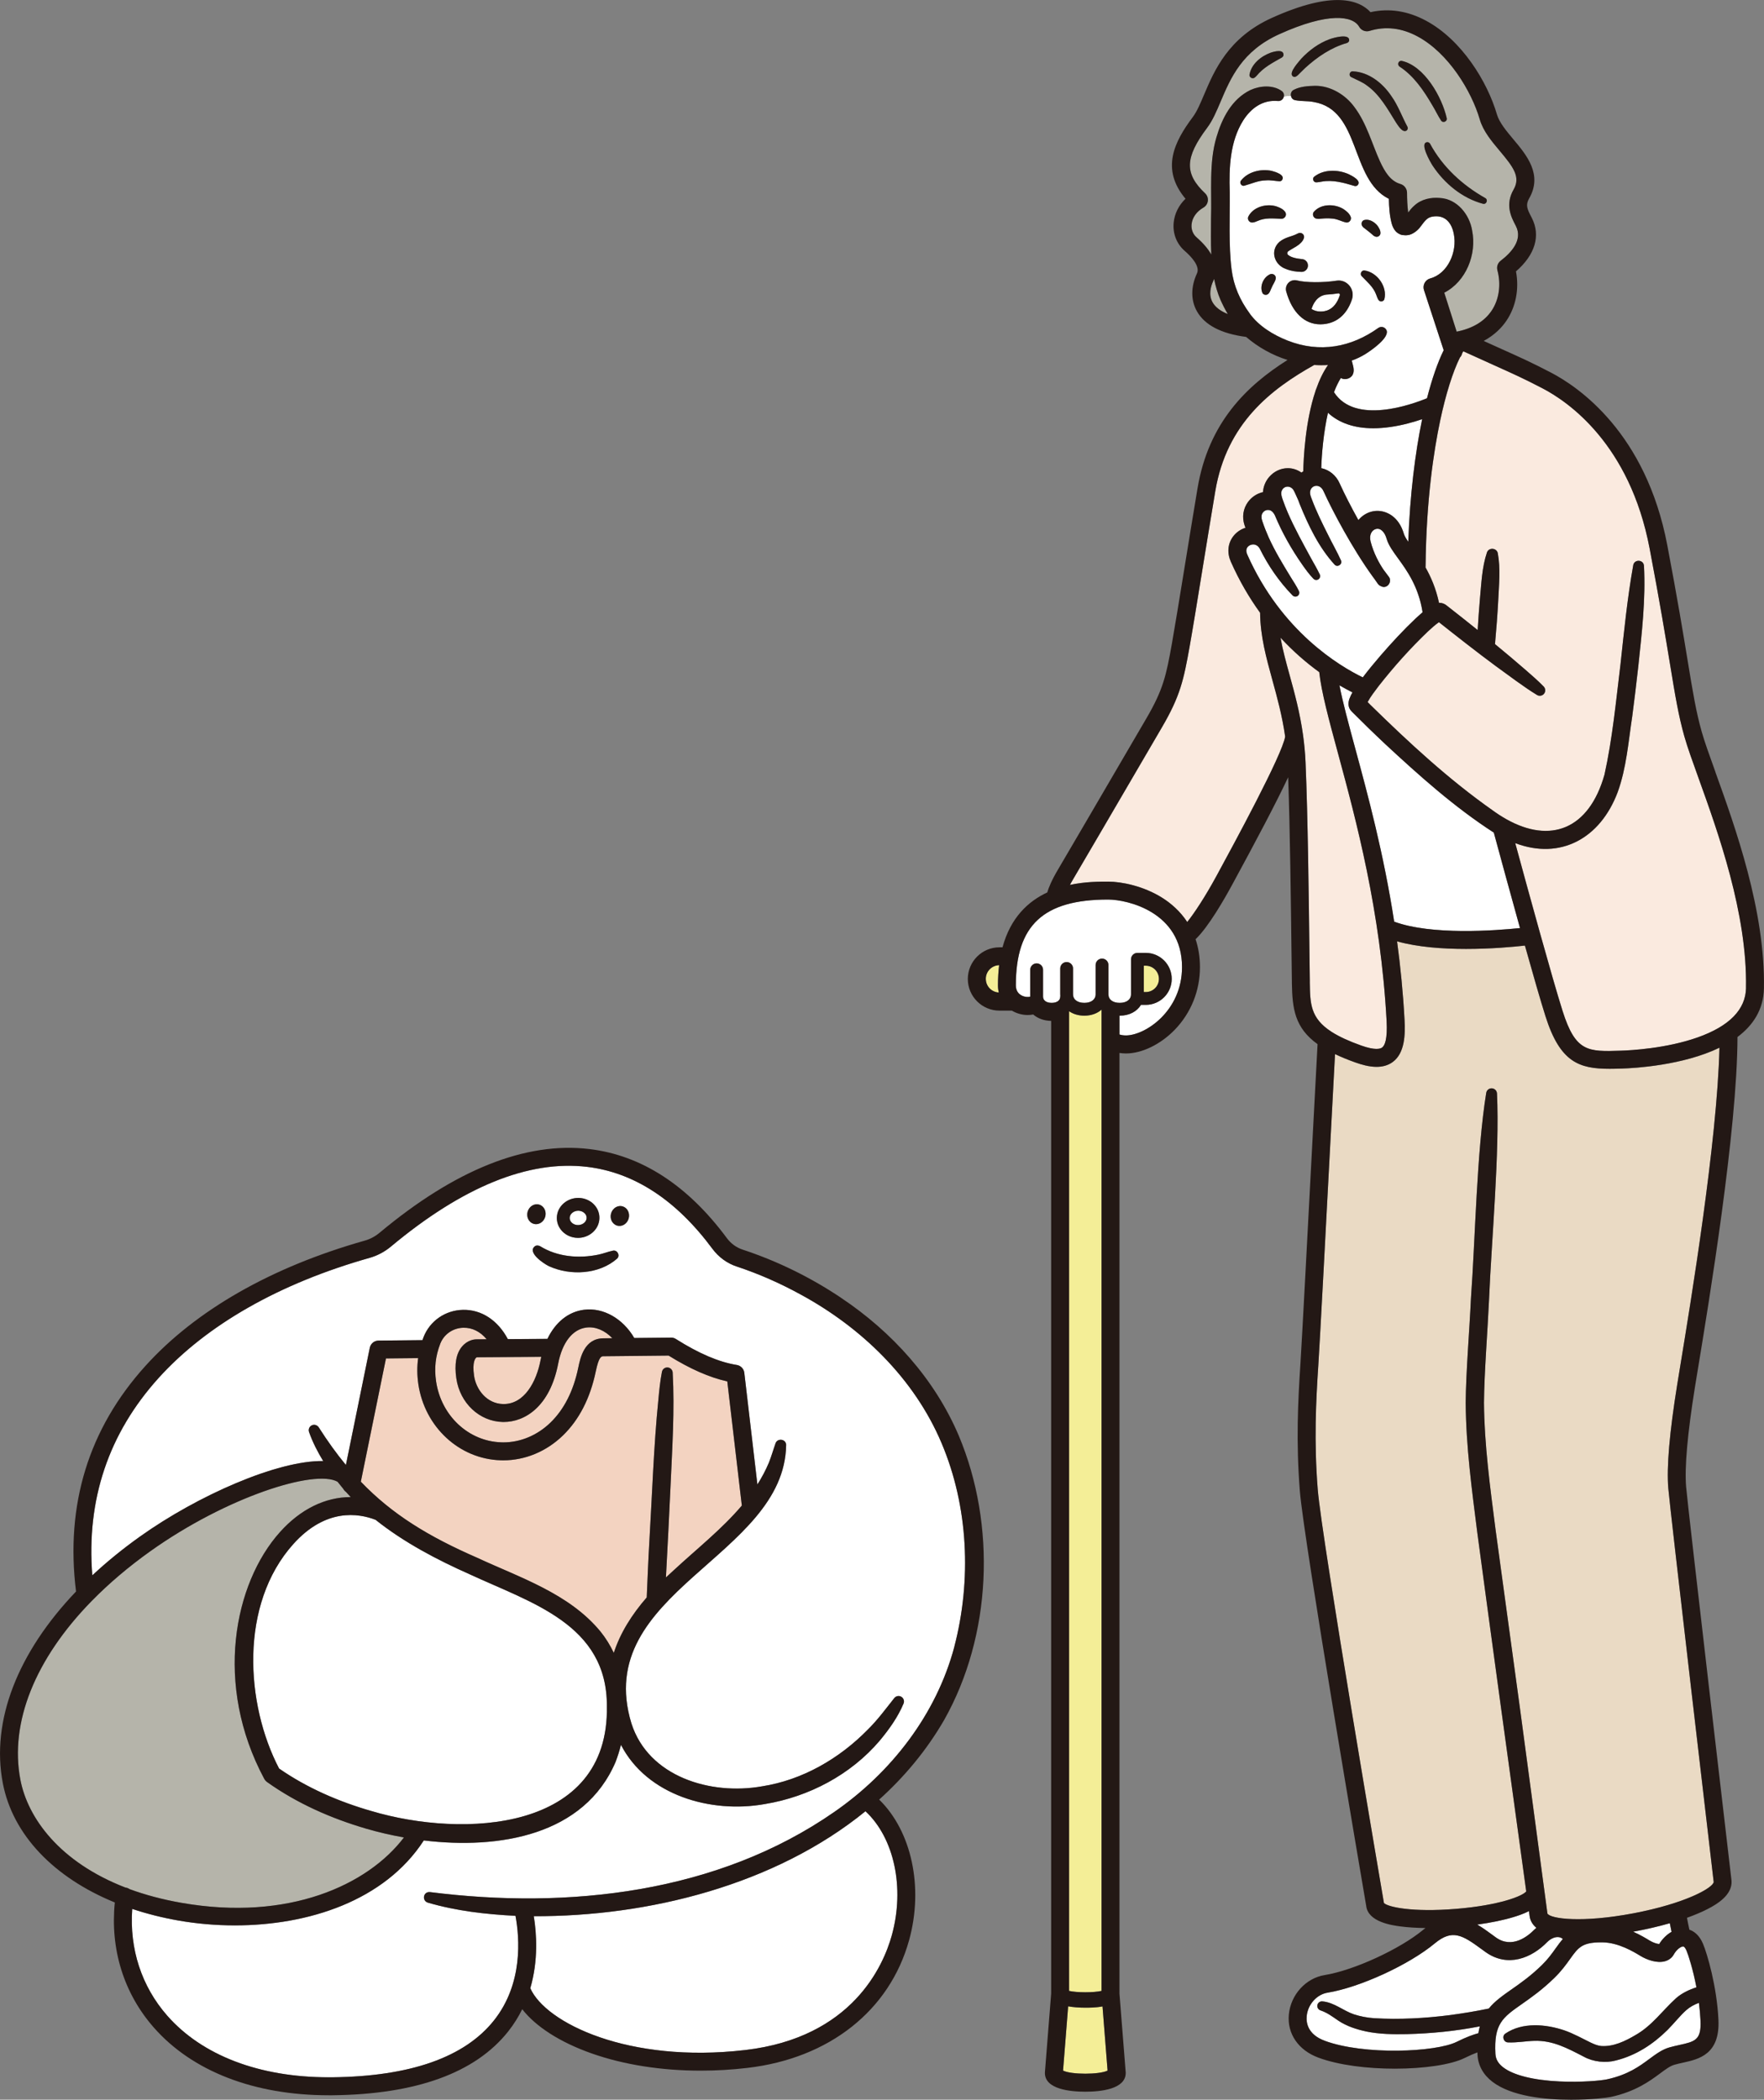 <?xml version="1.0" encoding="UTF-8"?><svg id="_レイヤー_2" xmlns="http://www.w3.org/2000/svg" viewBox="0 0 688.87 819.63"><rect x="0" y="0" width="688.87" height="819.63" fill="#808080" stroke="none"/><defs><style>.cls-1{fill:#b5b4aa;}.cls-2{fill:#f3d3c1;}.cls-3{fill:#231815;}.cls-4{fill:#fff;}.cls-5{fill:#faeadf;}.cls-6{fill:#eadac4;}.cls-7{fill:#f4ee97;}</style></defs><g id="_人物"><path class="cls-5" d="M532.87,272.85s0-.01-.01-.01c-.15-.16-.2-.19-.13-.13l.13.13s0,0,.01.01Z"/><path class="cls-5" d="M657.81,287.57c-2.33-8.25-3.58-15.85-5.65-28.45-1.69-10.25-4-24.3-7.94-45.01-7.76-40.8-31.85-57.31-41.85-62.51-7.31-3.8-11.12-5.51-18.7-8.92-3.22-1.45-7.11-3.2-12.21-5.53-.14.24-.29.49-.43.75-.14.64-.45,1.22-.9,1.7-2.77,5.57-5.51,14.24-7.7,24.57-2.47,11.62-5.46,30.95-5.71,57.09,0,.08-.02.16-.03.24,2.12,3.72,4.1,8.26,5.29,13.88.14,0,.29-.02.43-.01.8-.02,1.89.45,2.47.95l.48.38c3.83,2.99,7.77,6.1,11.71,9.27.24-4.08.54-8.23.88-12.14.58-6.12.78-12.35,2.77-18.23.77-1.94,3.71-1.71,4.19.29,1.14,6.1.47,12.29.19,18.44-.3,5.55-.75,11.55-1.26,17.13,4.03,3.31,8,6.65,11.79,9.94,2.46,2.14,4.93,4.27,7.22,6.62.82.84.8,2.18-.04,3-.7.68-1.76.78-2.56.3-4.87-2.93-11.42-7.9-16.09-11.27-6.82-5.01-16.08-12.28-22.22-17.15-1.48,1.04-2.93,2.36-4.3,3.62-6.85,6.54-13.4,13.86-19.28,21.36-1.45,1.92-3.14,4.08-4.27,6.2.48.47.95.94,1.17,1.17,14.98,14.68,30.51,29.06,47.65,41.1,1.7,1.24,3.38,2.33,5.05,3.28.11.06.22.12.33.19,17.06,9.59,32.2,4.14,38.3-17.4,3.12-14.07,4.49-28.7,6.25-43.05,1.4-12.94,2.68-25.87,4.98-38.72.42-2.41,4.06-2.24,4.19.27.7,13.12-.84,26.21-2.22,39.24-.73,6.5-1.51,13-2.36,19.5-1.51,9.84-2.25,20.07-5.68,29.57-6.84,18.21-22.47,26.55-40.01,19.92,5.25,19.29,14.42,52.68,18.48,65.5,5.1,16.08,9.89,15.93,22.71,15.52,3.98-.13,17.92-.88,30.09-5.2,12.35-4.39,18.69-10.88,18.85-19.29.55-28.97-10.94-60.84-18.54-81.93-2.32-6.44-4.33-12.01-5.5-16.16Z"/><path class="cls-6" d="M633.14,417.14c-1.58.05-3.09.09-4.53.09-11.93,0-19.38-2.51-25.07-20.49-1.89-5.96-4.87-16.3-8.04-27.61-4.45.5-13.22,1.31-22.98,1.31-9.01,0-18.85-.69-26.95-2.96,1.32,9.75,2.34,19.99,2.92,30.71.31,5.79.08,12.88-4.55,16.34-1.91,1.43-4.13,1.94-6.38,1.94-2.96,0-5.96-.89-8.34-1.74-2.97-1.06-5.58-2.14-7.88-3.24-.38,7.1-.94,17.82-1.59,30.03-1.82,34.66-4.32,82.12-4.93,91.41-.93,14.23-1.72,29.7-.23,48.49,1.52,19.13,25.61,160.02,25.85,161.45,0,0,0,0,0,.01,1.52,1.54,11,3.7,28.18,2.28,17.07-1.41,26.06-5.04,27.39-6.82-5.79-41.93-14.03-102.01-19.12-140.14-2.12-16.78-4.4-33.45-4.52-50.61.08-11.65,1.51-28.75,2.04-40.5,1.7-23.54,2.25-57.36,5.98-80.47.19-1.15,1.28-1.93,2.43-1.74,1,.16,1.72,1.01,1.77,1.98,1.08,23.23-2.12,57.09-3.11,80.64-.53,11.64-1.88,28.61-1.97,40.07.12,16.41,2.43,33.28,4.55,49.76,2.47,18.12,7.04,51.51,9.55,69.92,0,0,10.12,75.6,10.68,79.75,1.19,2.04,13.36,3.73,33.6-.11,20.35-3.86,31.06-9.93,31.34-12.24-.02-.08-.03-.12-.04-.2-.7-5.94-17.04-145.5-17.7-153.45-.7-8.34.46-21.67,3.52-40.75.29-1.8.68-4.18,1.15-7.04,4.05-24.58,14.45-87.65,15.3-124.19-14.21,6.86-32.83,7.97-38.33,8.15Z"/><path class="cls-4" d="M587.85,793.84c6.64-4.52,15.75-3.72,23.04-1.26,3.74,1.31,7.13,3.25,10.2,4.73,1.4.65,2.72,1.24,4.19,1.38,4.71.33,9.36-1.87,13.5-4.34,6.41-3.66,10.36-9.45,15.77-14.36,2.26-1.96,5.07-3.29,7.92-4.21-1.33-6.94-3.09-12.47-3.89-14.35-.32-.76-.83-1.58-1.29-1.6-.76-.03-2.5,1.04-3.69,3.17-.71,1.29-1.95,2.22-3.48,2.62-3.12.83-6.99-.56-9.56-2.13-2.55-1.55-8.51-5.19-14.82-5.27-.18,0-.36,0-.53,0-7.44,0-8.92,2.07-12.08,6.49-1.48,2.08-3.33,4.66-6.1,7.36-4.79,4.68-9.18,7.75-12.7,10.22-7.55,5.29-11,7.7-10.36,19.47.11,2.1,1.1,3.79,3.1,5.31,3.99,3.03,11.77,4.97,21.9,5.45,8.62.41,16.36-.33,18.58-.82,8.23-1.8,12.68-5.1,16.6-8.01,2.53-1.87,4.92-3.64,7.79-4.46,1.32-.37,2.59-.66,3.83-.93,6.12-1.35,8.65-1.92,8.29-9.53-.11-2.34-.33-4.67-.62-6.93-1.79.67-3.45,1.54-4.93,2.84-2.33,2.05-4.69,5.06-7.32,7.73-5.69,5.61-12.25,9.92-20.12,11.91-4.02,1.09-8.9.58-12.62-1.48-6.44-3.32-12.11-6.4-19.28-6.17-3.33.07-6.59.76-10.31.61-1.76-.03-2.49-2.44-1.03-3.43Z"/><path class="cls-4" d="M637.77,754.06c2.81,1.24,5.06,2.61,6.45,3.46,1.46.89,2.93,1.29,3.71,1.35,1.3-2.09,2.99-3.72,4.83-4.76-.24-1.1-.46-2.23-.68-3.36-4.55,1.3-9.42,2.43-14.32,3.31Z"/><path class="cls-4" d="M577.33,793.68c.15-.95.34-1.84.57-2.68-9.38,1.85-18.91,2.79-28.48,3.03-5.25.1-10.59.05-15.79-1.01-3.8-.81-7.7-2.05-10.96-4.23-2.48-1.69-4.26-3.08-7.01-4.03-.96-.32-1.48-1.38-1.13-2.33.3-.82,1.13-1.29,1.96-1.17,4.53.41,8.12,3.68,12.21,5.04,2.52.83,5.22,1.34,7.89,1.52,9.89.6,19.9.04,29.74-1.22,5.05-.69,10.09-1.5,15.07-2.55,2.33-2.88,5.42-5.05,8.93-7.51,3.49-2.44,7.44-5.21,11.83-9.49,2.32-2.27,3.83-4.38,5.29-6.42.94-1.31,1.85-2.57,2.87-3.73-.41-.35-.87-.59-1.39-.69-1.48-.3-3.32.46-4.79,1.96-5.87,6-15.29,10.14-24.12,3.75-.49-.36-.98-.72-1.47-1.07-7.51-5.51-11.42-7.9-18.25-2.23-10.1,8.38-29.28,17.19-41.89,19.24-4.19.68-7.69,4.6-8.12,9.11-.25,2.54.33,7.17,7,9.64,15.49,5.73,43.46,4.45,51.55.43,3.82-1.9,6.58-2.87,8.48-3.38Z"/><path class="cls-4" d="M576.9,751.28c2.06,1.19,3.99,2.6,5.8,3.93.48.35.95.7,1.43,1.05,6.4,4.63,12.63-.53,15.01-2.97.27-.27.55-.51.83-.76-1.66-1.38-2.33-2.95-2.57-4.22,0-.03,0-.06,0-.09,0-.03-.02-.06-.02-.09-.1-.69-.19-1.41-.29-2.12-2.24,1.15-4.54,1.87-5.79,2.25-3.99,1.23-8.95,2.26-14.39,3.01Z"/><path class="cls-4" d="M528.16,270.28c-1.47-.73-3.19-1.65-5.08-2.76,1.29,6.62,3.53,14.89,6.19,24.72,4.91,18.1,11.06,40.82,15.19,67.54,14.52,5.37,39.46,3.5,49.13,2.5-3.91-14.04-7.84-28.49-10.23-37.28-.06-.03-.12-.07-.18-.1-15.3-9.91-28.95-22.14-42.22-34.44-4.24-3.98-8.71-8.32-12.82-12.45-.3-.31-.64-.64-.87-1.01-.86-1.33-.77-2.84-.29-4.21.37-.99.76-1.77,1.19-2.51Z"/><path class="cls-4" d="M538.38,127.92c1.01-.62,2.33-.3,2.95.71,1.88,2.9-6.1,8.34-8.32,9.68-1.61.99-3.34,1.79-5.13,2.42.08.29.17.59.24.88.41,1.62.96,3.29,0,4.9-.94,1.28-2.57,1.75-4,1.27-.19-.07-.35-.16-.49-.25-1.01,1.62-1.9,3.5-2.67,5.55,8.18,12.82,30.36,4.81,36.32,2.36,1.98-7.73,4.21-14.07,6.51-18.75-1.8-5.49-7.69-23.45-7.69-23.46-.64-1.92.47-4.01,2.42-4.56,6.92-1.85,10.63-10.48,9.23-17.33-.89-4.71-3.68-7.59-8.36-6.8-1.85.36-2.63,1.18-4.72,4.01-.78,1.18-3.07,3.12-4.99,3.22-.72.13-1.38,0-2.08-.05-1.03-.15-2.24-1-2.64-1.55-.71-.79-1.19-1.95-1.44-2.81-.89-3.27-1.07-6.52-1.14-9.76-15.27-7.58-10.85-34.72-29.4-37.81-2.36-.47-4.85-.2-7.22-.71-.93-.18-1.49-.93-1.63-1.74-.92.08-1.83.16-2.74.26-.19,1.04-1.1,1.94-2.36,1.82-5.86-.54-10.41,2.69-13.55,7.61-5.15,8.2-5.56,18.37-5.24,27.87.09,9.64-.46,21.07.72,30.3.81,6.4,3.26,11.97,7.09,17.17,3.53,4.89,9.2,8.35,14.85,10.57,12.5,4.88,24.76,2.66,35.48-5.05ZM532.59,85.94c1.94-.62,4.05.61,5.28,2.09.67.94,1.32,1.97,1.21,3.17-.14.81-.91,1.36-1.72,1.22-.46-.08-.95-.37-1.22-.65-.95-.84-1.82-1.56-2.84-2.32-.47-.39-.93-.59-1.31-1.19-.55-.79-.28-1.91.59-2.33ZM532.73,105.57c4.99.59,9.17,6.32,7.88,11.26-.35,1-1.82,1.11-2.33.2-.45-.71-.61-1.45-.92-2.17-1.13-2.96-3.53-4.88-5.66-7.12-.69-.83-.05-2.19,1.03-2.17ZM513.15,69.03c3.68-3,9.25-2.91,13.44-1.08,1.36.67,5.39,2.61,3.49,4.43-.31.24-.69.29-1.05.23-4.21-1.25-8.48-2.51-12.91-1.71-.66.1-1.32.26-2.05.27-1.12.08-1.74-1.41-.92-2.15ZM512.98,82.83c2.73-3.36,8.21-3.36,11.7-1.2,1.15.79,2.3,1.68,2.81,3.04.44,1.14-.62,2.4-1.81,2.17-1.96-.42-3.51-1.43-5.61-1.53-1.31-.14-2.69-.09-4.03.04-.53.1-1.21.15-1.85.02-1.17-.15-1.82-1.55-1.2-2.54ZM484.56,70.57c2.72-3.53,7.78-4.75,12.03-3.87,1.48.39,5.6,1.6,3.98,3.71-.25.24-.57.36-.89.36-1.81-.11-3.5-.53-5.3-.36-3.01.03-5.68,1.33-8.54,2.11-1.05.19-1.87-1.08-1.27-1.95ZM491.01,86.29c-.49.23-1.11.48-1.76.55-1.2.24-2.25-1.04-1.82-2.17,1.85-3.9,7.11-5.32,11.03-4.1,1.31.47,2.68,1.02,3.48,2.26.7,1.16-.2,2.58-1.52,2.59-3.29-.13-6.3-.53-9.42.87ZM498.2,108.77c-.29,1.33-1.14,2.28-1.6,3.51-.45.79-.56,1.69-1.26,2.37-.64.66-1.77.56-2.29-.2-1.21-2.48.17-5.87,2.51-7.18,1.15-.87,2.88-.03,2.64,1.49ZM499.64,94.41c2.41-1.95,4.68-1.95,7.14-3.25,1.29-.76,2.85.34,2.4,1.8-.91,2.7-4.32,3.79-6.2,5.21-.24.27-.23.26-.27.67,0,.35.01.31.2.57,1.22,1.17,3.62,1.54,5.43,1.73,1.42.04,2.53,1.26,2.42,2.68-.1,1.33-1.23,2.34-2.55,2.31-2.21-.08-4.06-.33-6.14-1.18-4.48-1.6-6.23-7.13-2.44-10.55ZM515.59,126.6c-6.19,0-11.02-4.66-13.3-12.82-.34-1.21,0-2.5.87-3.39.86-.87,2.13-1.23,3.31-.92h0c3.4.88,10.2.92,15.48.1,1.87-.29,3.72.41,4.96,1.87,1.28,1.52,1.67,3.56,1.04,5.46-2.05,6.17-6.37,9.61-12.17,9.7-.06,0-.12,0-.19,0Z"/><path class="cls-1" d="M473.54,118.04c1.06,1.88,3.07,3.41,5.93,4.56-1.05-1.77-1.99-3.62-2.85-5.53-1.14-2.67-1.93-5.4-2.49-8.18-.1.26-.2.5-.31.74-1.04,2.24-1.92,5.51-.28,8.42Z"/><path class="cls-1" d="M505.29,35.03c2.49-1.29,5.47-1.47,8.24-1.55,6.07-.05,11.93,3.52,15.39,8.29,4.8,6.33,6.95,14.61,10.04,21.31,1.75,3.76,3.95,7.58,7.89,8.71,1.59.45,2.63,1.9,2.63,3.47,0,2.54.12,5.25.45,7.67.66-.88,1.42-1.84,2.45-2.73,2.68-2.47,6.49-3.26,10.01-2.93,6.67.39,11.51,6.5,12.51,12.69,1.88,9.32-2.39,19.92-10.88,24.28l4.84,15.21c6.24-1.25,10.83-4,13.66-8.2,2.91-4.32,3.76-10.22,2.25-15.77-.37-1.37.13-2.84,1.26-3.7,4.22-3.21,8.69-8.17,5.98-13.51l-.32-.63c-1.5-2.9-4.01-7.74-.59-13.68,2.81-4.88-.08-8.72-5.43-15.09-3.17-3.77-6.44-7.67-7.79-12.27-3.22-11.03-12.19-25.86-24.26-32.37-6.23-3.36-12.55-4.09-18.77-2.18-1.56.48-3.25-.19-4.06-1.6-2.47-4.31-11.97-5.82-31.21,2.89-14.53,6.57-18.97,17.05-22.89,26.29-1.61,3.8-3.13,7.39-5.24,10.2-8.76,11.68-8.96,17.91-.83,25.62.8.76,1.2,1.86,1.07,2.95-.13,1.1-.77,2.07-1.73,2.62-2.68,1.54-4.37,3.92-4.62,6.53-.19,1.99.52,3.84,1.95,5.09,2.76,2.4,4.58,4.64,5.74,6.71-.23-4.73-.1-9.5-.1-14.17.35-10.25-.87-21.61,2.11-31.6,2.14-7.31,5.91-14.87,13.29-18.46,3.73-1.7,8.78-2.09,12.24.4.73.56.96,1.35.82,2.08.91-.1,1.83-.18,2.74-.26-.15-.9.21-1.9,1.16-2.32ZM580.05,77.33c1.17.69.43,2.55-.89,2.23-8.11-2.16-15.1-7.94-19.69-14.88-.9-1.4-5.15-8.72-2.25-9.17.51-.07.98.18,1.24.6,4.9,9.08,12.65,16.19,21.59,21.23ZM547.43,23.78c8.85,1.96,15.72,14.16,17.56,22.43.21,1.27-1.54,1.94-2.23.87-1.28-1.95-2.22-4.04-3.44-6.01-3.33-5.71-7.13-11.37-12.72-15.03-1.15-.71-.52-2.5.83-2.25ZM528.3,27.83c6.29.26,11.73,4.66,15.08,9.69,2.57,3.58,4.2,8.14,6.23,11.89.33.57.13,1.29-.44,1.62-1.67.83-3.44-2.47-4.07-3.32-3.14-5.05-6.23-10.66-11.09-14.2-1.95-1.52-4.16-2.31-6.37-3.45-1.09-.6-.57-2.34.66-2.24ZM508.2,22.86c3.06-3.23,6.7-5.94,10.91-7.51,1.52-.59,8.02-2.46,7.76.49-.09.49-.46.81-.89.96-6.16,1.74-11.58,5.44-16.29,9.74-.64.59-1.52,1.49-2.14,2.1-.74.75-1.9,2.1-2.92.95-1.19-1.53,2.56-5.47,3.56-6.73ZM500.64,22.43c-3.55,2.01-7.25,3.89-9.88,7.12-.21.25-.49.51-.78.73-.82.68-2.14-.04-2.04-1.08.67-4.14,4.47-7.25,8.24-8.62,1.44-.47,5.29-1.59,5.04,1.05-.08.35-.31.61-.59.81Z"/><path class="cls-4" d="M543.04,166.66c-2.36.34-4.61.51-6.74.51-7.41,0-13.37-2.05-17.7-6.04-1.76,7.78-2.45,16.16-2.62,21.61,3.15.65,5.82,2.82,7.22,6.02l.09.2c1.81,3.98,4.42,9.07,7.19,14.05,1.3-1.57,3.04-2.73,4.98-3.26.8-.22,1.62-.33,2.45-.33,3.74,0,8.42,2.36,10.33,8.96.23.82.89,1.9,1.72,3.11.67-18.42,2.69-34.68,5.43-47.87-3.33,1.13-7.67,2.37-12.34,3.04Z"/><path class="cls-4" d="M541.5,210.33c-.8-2.79-2.46-4.3-4.2-3.82-1.54.42-2.74,2.24-2.05,4.91,1.23,4.74,3.44,8.61,5.05,10.99.67.93,1.35,1.83,2.02,2.69,1.39,1.69-.2,4.44-2.36,4-2.08-.71-1.63-1.1-3.91-4.03-7.89-10.89-15.62-25.46-19.17-33.26h0c-1.66-3.89-6.4-2.08-5.05,1.84.05.27.35.93.45,1.23,1.78,4.75,4.05,9.36,6.33,13.88,1.63,3.35,3.53,6.61,5.06,10,.68,1.5-1.32,2.86-2.46,1.69-6.21-6.8-10.25-15.26-13.68-23.73-.19-.46-.37-.93-.52-1.4-.51-1.11-1.46-3.34-1.85-3.96-1.22-2.02-4.02-1.81-4.72.49-.28,1.06.19,2.45.61,3.55.55,1.57,1.15,3.12,1.82,4.66,2.56,5.96,6.12,12.37,9.25,18.13,1.12,1.98,2.27,3.96,3.25,6.02.38.76.06,1.69-.7,2.05-.61.29-1.31.14-1.75-.32-1.66-1.72-3.02-3.6-4.36-5.51-4.21-6-7.86-12.45-10.69-19.23-.61-1.29-1.49-2.03-2.39-2.11-1.59-.23-3.04,1.23-2.83,2.87-.01.48.17,1.08.33,1.56.71,2.11,1.53,4.17,2.43,6.21,2.45,5.44,5.6,10.58,8.72,15.7,1.08,1.71,2.19,3.41,3.11,5.29.37.76.06,1.67-.7,2.04-.58.28-1.27.16-1.72-.26-5.24-5.37-9.58-11.65-12.91-18.41-.54-.89-1.27-1.42-2.16-1.53-.99-.12-2.03.3-2.6,1.06-.69.93-.43,2.04-.09,2.82,13.32,30.05,36,43.57,45.13,47.99,2.22-2.94,4.57-5.76,6.96-8.54,4.35-5.01,8.8-9.85,13.7-14.48.89-.8,1.77-1.62,2.69-2.41-1.58-10.01-6.11-16.25-9.56-21-2.02-2.77-3.75-5.16-4.48-7.66Z"/><path class="cls-5" d="M519.96,402.76c.1.06.21.12.3.19,2.78,1.74,6.44,3.45,11.3,5.18,5.44,1.94,7.46,1.32,8.19.78,1.01-.75,2.14-3.16,1.75-10.35-2.33-43.03-11.95-78.56-18.98-104.49-3.61-13.31-6.46-23.84-7.33-31.7-4.74-3.43-9.95-7.85-15.12-13.43.85,4.76,2.15,9.52,3.58,14.7,1.91,6.93,4,14.53,5.23,23.42,0,.03,0,.05.01.08.45,3.29.79,6.74.95,10.41.89,20.3,1.28,53.9,1.52,73.97.06,4.89.1,8.89.15,11.59v.48c.13,8.13.22,13.86,8.47,19.17Z"/><path class="cls-4" d="M515.7,121.6c1.35-.02,5.45-.08,7.5-6.28.11-.34-.04-.57-.11-.66-.16-.19-.31-.17-.37-.16-1.5.23-3.21.41-4.99.52-3.53.56-4.99,3.73-5.55,5.58.97.61,2.1.98,3.42.98.04,0,.07,0,.11,0Z"/><path class="cls-5" d="M496.9,265.5c-2.42-8.78-4.7-17.06-4.81-26.28,0-.01,0-.02,0-.03-4.14-5.72-8.05-12.32-11.42-19.92-1.53-3.45-1.21-7.03.87-9.83,1.19-1.6,2.9-2.79,4.83-3.41-.13-.36-.26-.73-.38-1.1-1.01-3.11-.51-6.37,1.36-8.95,1.46-2,3.57-3.38,5.88-3.87.12-2.14.95-4.21,2.38-5.89,1.88-2.2,4.55-3.46,7.31-3.46,1.89,0,3.7.59,5.31,1.72.23-.18.48-.34.73-.49.09-4.75.72-19.3,4.76-31.33.06-.28.16-.56.29-.82,1.22-3.46,2.73-6.67,4.61-9.35-1.8.1-3.6.1-5.39-.02-16.74,9.38-34.19,22.67-38.64,49.31-1.84,11-3.58,21.74-5.14,31.28-2,12.32-3.74,22.96-4.88,29.37-2.33,13.01-3.66,19.27-10.81,31.49-1.96,3.35-5.33,9.11-9.22,15.78-9.62,16.46-22.78,39.01-25.31,43.25-.55.92-1,1.73-1.4,2.48,6-1.28,11.53-1.28,14.9-1.28,5.17,0,13.86,1.68,21.3,6.41,3.26,2.08,6.82,5.1,9.61,9.35,2.69-3.3,7.04-9.92,11.25-17.66l.46-.84c6.36-11.7,25.52-46.94,26.53-53.89-1.16-8.13-3.09-15.17-4.98-22.02Z"/><path class="cls-4" d="M432.72,351.15c-25.24,0-36.01,10-36.01,33.45,0,1.91.79,3.27,2.36,4.05,1.33.66,2.69.59,3.26.4v-10.49c0-1.38,1.12-2.5,2.5-2.5s2.5,1.12,2.5,2.5v10.47c0,1.51,1.29,2.45,3.36,2.45s3.35-.94,3.35-2.45c0-.11.02-.21.03-.31-.01-.19-.03-.39-.03-.59v-10.08c0-1.38,1.12-2.5,2.5-2.5s2.5,1.12,2.5,2.5v10.08c0,2.04,1.73,3.35,4.41,3.35s4.41-1.31,4.41-3.35v-11.43c0-1.39,1.12-2.5,2.5-2.5s2.5,1.11,2.5,2.5v11.43c0,2.07,1.69,3.35,4.41,3.35s4.41-1.31,4.41-3.35v-13.66c0-1.38,1.12-2.5,2.5-2.5h3.26c5.59,0,10.14,4.55,10.14,10.15s-4.55,10.14-10.14,10.14h-1.87c-1.55,2.58-4.57,4.22-8.3,4.22-.03,0-.07,0-.1,0v7.34c.68.23,1.51.37,2.54.37,7.43,0,21.89-9.41,21.89-26.68,0-21.52-21.39-26.36-28.88-26.36Z"/><path class="cls-7" d="M452.58,382.12c0-2.84-2.3-5.15-5.14-5.15h-.76v10.29h.76c2.84,0,5.14-2.31,5.14-5.14Z"/><path class="cls-7" d="M417.13,783.19l-1.99,25.09c3.21,1.61,14.18,1.61,17.39,0l-1.98-25.05c-2.57.48-5.29.49-6.71.49-2.48,0-4.82-.19-6.71-.53Z"/><path class="cls-7" d="M417.5,394.74v382.43c3.01.71,9.66.71,12.68,0v-382.7c0-.13.02-.25.04-.38-1.67,1.49-4.02,2.38-6.76,2.38-2.32,0-4.37-.64-5.95-1.74Z"/><path class="cls-7" d="M389.71,384.6c0-2.8.17-5.4.46-7.83-2.88.08-5.21,2.44-5.21,5.34s2.24,5.16,5.05,5.33c-.19-.86-.31-1.8-.31-2.84Z"/><path class="cls-4" d="M312.77,505.38c-7.96-4.38-16.34-8.08-24.92-10.93,0,0-.01,0-.02,0-3.83-1.25-7.15-3.66-9.61-6.96-14.11-19.04-30.57-29.8-48.93-31.99-22.83-2.72-48.61,7.75-76.62,31.12-2.43,2.03-5.3,3.55-8.3,4.4-35.14,9.92-63.63,26.12-82.39,46.86-19.59,21.66-28.29,47.56-25.92,77.08,5.62-5.24,11.83-10.32,18.64-15.16,22.52-16.03,53.7-29.75,71.52-29.46-2.2-3.59-4.12-7.35-5.52-11.31-.4-1.09.16-2.31,1.26-2.71.95-.35,1.96.03,2.5.83,3.47,5.45,6.98,10.32,10.63,14.73l9.33-45.76c.33-1.62,1.74-2.78,3.39-2.8l17.18-.17c.13-.36.24-.72.38-1.09,2.46-6.39,8.52-10.61,15.45-10.74,7.23-.14,13.64,4.1,17.51,11.43l15.45-.1c3.12-6.48,8.14-10.58,14.28-11.36,7.55-.96,15.2,3.42,19.64,11.02l14.34-.15c.67-.03,1.34.18,1.91.54,9.03,5.7,16.81,9.02,23.8,10.14,1.55.25,2.74,1.49,2.92,3.05l5.11,43.6c1.71-2.7,3.23-5.54,4.51-8.58.97-2.42,1.67-4.92,2.57-7.48.74-2.12,4-1.75,4.15.55-.6,43.92-76.13,57.31-60.42,108.79,6.69,20.87,30.97,28.11,50.98,24.55,15.77-2.46,30.19-10.79,41.29-22.12,3.86-3.79,7.02-8.11,10.4-12.36.74-.91,2.07-1.04,2.98-.3.74.61.97,1.62.62,2.46-2.23,5.31-5.62,10.04-9.31,14.49-11.31,13.3-27.68,21.93-44.86,24.75-21.11,3.78-46.03-3.42-56.19-23.12-.57,2.27-1.27,4.5-2.09,6.65-12.23,28.71-45.51,34.23-74.9,30.67-15.31,23.57-45.09,33.15-73.76,33.16-7.52,0-14.95-.66-22.03-1.89-6.37-1.11-12.41-2.64-18.08-4.54-1.13,15.59,3.64,30.25,13.67,41.67,13.65,15.54,35.99,24.06,63.02,24.06.48,0,.97,0,1.45,0,30.47-.34,51.72-7.82,63.15-22.23,11.38-14.34,10-32.11,8.38-40.8-11.53-.58-23.16-1.91-34.26-5.16-2.36-.81-1.78-4.31.84-4.11,54.04,6.86,112.34.42,157.95-31.3,22.24-15.4,39.79-38.02,46.82-64.33,6.82-26.08,5.56-54.87-4.97-79.68-10.62-25.1-31.17-45-54.91-57.9ZM217.54,474.36c.63-4.22,4.81-7.22,9.31-6.69,2.28.27,4.35,1.42,5.68,3.17,1.25,1.63,1.77,3.63,1.47,5.62-.58,3.9-4.18,6.75-8.27,6.75-.34,0-.69-.02-1.04-.06-2.27-.27-4.35-1.42-5.68-3.17-1.25-1.63-1.77-3.63-1.47-5.62ZM206.77,471.57c1.3-1.68,3.57-1.96,5.07-.63,1.5,1.34,1.66,3.78.36,5.46-1.3,1.68-3.57,1.96-5.07.63-1.5-1.34-1.66-3.78-.36-5.46ZM240.99,491.32c-7.03,6.19-18.3,6.77-26.64,2.95-2.08-1-8.8-5.53-5.32-7.88.64-.34,1.32-.2,1.92.1,6.72,4.17,15.07,4.86,22.73,3.28,1.93-.39,3.71-1.15,5.66-1.55,1.75-.38,2.93,1.89,1.65,3.11ZM244.78,477.09c-1.3,1.68-3.57,1.96-5.07.62-1.5-1.33-1.66-3.77-.36-5.45,1.3-1.68,3.57-1.96,5.07-.63,1.5,1.33,1.66,3.78.36,5.46Z"/><path class="cls-4" d="M207.09,776.12c5.97,13.53,38.3,29.46,83.94,24.13,41.8-4.87,53.95-32.93,57.23-44.77,5.16-18.61.92-38.04-10.28-48.45-35.3,28.74-84.64,41.13-129.53,40.97,1.1,6.71,1.82,17.22-1.36,28.11Z"/><path class="cls-2" d="M150.72,530.29l-9.82,48.12c12.26,12.77,26.38,21.38,45.41,29.68,16.77,7.81,35.89,13.93,48.16,28.79,2.09,2.59,3.82,5.4,5.22,8.37,2.52-7.83,7.05-14.97,12.86-21.66.32-7.17.58-14.34,1.01-21.51,1.05-17.49,1.75-38.21,3.52-55.49.34-3.69.7-7.39,1.41-11.06.22-1.15,1.33-1.9,2.48-1.68.95.18,1.63.98,1.71,1.9.82,14.83-.19,29.67-.84,44.49-.5,10.28-1.13,23.93-1.79,35.55,1.01-.96,2.04-1.91,3.09-2.85,9.05-8.36,18.78-16.04,26.55-25.21l-5.68-48.47c-6.97-1.54-14.51-4.86-22.92-10.08l-25.42.26c-.8,0-1.8.02-3.04,6.01-2.17,10.4-6.48,18.78-12.81,24.92-6.47,6.26-14.75,9.7-23.32,9.7-.33,0-.68-.01-1.01-.02-16.16-.49-29.69-13.01-32.14-29.78-.51-3.46-.52-6.8-.07-10.09l-12.57.13Z"/><path class="cls-2" d="M180.96,518.31c-4.06.08-7.62,2.53-9.05,6.26-1.87,4.83-2.38,9.49-1.62,14.67,1.96,13.4,12.67,23.41,25.45,23.8.27,0,.53.02.77.02,6.75,0,13.3-2.74,18.45-7.73,5.3-5.15,8.95-12.32,10.83-21.32.83-4.02,2.38-11.51,9.82-11.58h0l3.5-.04c-2.9-3.03-6.58-4.62-10.15-4.16-5.4.69-9.4,5.82-10.99,14.08-3.23,16.82-13.03,22.78-21.27,22.78-.13,0-.25,0-.38,0-9.09-.2-16.71-7.35-18.12-17-.81-5.54-.07-9.72,2.21-12.43,2.19-2.61,4.9-2.81,5.42-2.83h0s.05,0,.07,0l4.13-.03c-2.47-2.97-5.62-4.57-9.08-4.49Z"/><path class="cls-3" d="M239.35,472.26c-1.3,1.68-1.14,4.12.36,5.45,1.5,1.34,3.77,1.06,5.07-.62,1.3-1.68,1.14-4.13-.36-5.46-1.5-1.33-3.77-1.05-5.07.63Z"/><path class="cls-4" d="M236.99,665.96c.09-31.83-29.41-40.22-53.58-51.42-12.65-5.62-25.62-12.39-36.74-21.26-6.73-2.61-19.5-4.61-32.13,9.46-21.17,23.59-18.66,62.53-5.56,87.62,10.84,7.53,23.26,12.93,36.06,16.6,35.72,10.64,92.89,8.19,91.94-41Z"/><path class="cls-4" d="M225.82,472.61c-1.65,0-3.12,1.07-3.33,2.49-.12.83.2,1.46.5,1.85.52.68,1.35,1.13,2.29,1.24,1.81.21,3.54-.92,3.78-2.47.12-.83-.2-1.46-.5-1.85-.52-.68-1.35-1.13-2.29-1.24-.15-.02-.3-.03-.44-.03Z"/><path class="cls-2" d="M185.13,537.07c.79,5.37,4.94,10.88,11.35,11.02,8.28.16,13-8.71,14.61-17.1.09-.45.19-.89.29-1.33l-25.17.17c-.58.2-1.88,1.84-1.08,7.24Z"/><path class="cls-2" d="M186.11,529.83h-.07s.03,0,.07,0Z"/><path class="cls-3" d="M212.2,476.4c1.3-1.68,1.14-4.12-.36-5.46-1.5-1.33-3.77-1.05-5.07.63-1.3,1.68-1.14,4.12.36,5.46,1.5,1.33,3.77,1.05,5.07-.63Z"/><path class="cls-1" d="M49.03,736.84s.06,0,.09,0c.56.08,1.06.3,1.49.6,6.05,2.22,12.8,4.05,20.32,5.36,41.79,7.3,72.77-7,86.82-25.53-5.14-.91-10.08-2.07-14.67-3.41-13.72-4.01-27.01-9.83-38.82-18.25-.01,0-.02-.02-.03-.03-.17-.12-.33-.26-.48-.42-.03-.03-.06-.07-.08-.1-.1-.12-.2-.24-.28-.37-.04-.06-.08-.12-.12-.19-.02-.03-.04-.06-.06-.09-19.74-36.78-11.85-76.31,6.13-96.35,8.06-8.98,17.7-13.64,27.62-13.66-.62-.65-1.22-1.32-1.82-1.99-.48-.32-.85-.77-1.11-1.27-.76-.89-1.49-1.8-2.2-2.72-8.84-5.01-43.31,5.9-73.05,27.07-8.61,6.13-16.24,12.62-22.82,19.33-.1.11-.19.21-.3.31-21.82,22.37-31.98,47.21-27.68,69.63,2.85,14.83,15.22,32.1,41.06,42.08Z"/><path class="cls-3" d="M224.69,483.16c.35.04.69.06,1.04.06,4.09,0,7.69-2.86,8.27-6.75.3-2-.22-3.99-1.47-5.62-1.33-1.75-3.41-2.9-5.68-3.17-4.5-.52-8.68,2.47-9.31,6.69-.3,2,.22,3.99,1.47,5.62,1.33,1.75,3.41,2.9,5.68,3.17ZM228.56,473.88c.29.39.62,1.02.5,1.85-.23,1.55-1.96,2.68-3.78,2.47-.94-.11-1.78-.56-2.29-1.24-.29-.39-.62-1.02-.5-1.85.21-1.42,1.69-2.49,3.33-2.49.15,0,.3,0,.44.03.94.11,1.78.56,2.29,1.24Z"/><path class="cls-3" d="M239.34,488.21c-1.95.4-3.73,1.17-5.66,1.55-7.66,1.58-16.02.88-22.73-3.28-.6-.29-1.28-.44-1.92-.1-3.48,2.36,3.24,6.88,5.32,7.88,8.35,3.82,19.61,3.24,26.64-2.95,1.28-1.22.09-3.49-1.65-3.11Z"/><path class="cls-3" d="M510.77,103.82c.11-1.42-1-2.64-2.42-2.68-1.81-.19-4.21-.56-5.43-1.73-.19-.25-.19-.21-.2-.57.04-.4.04-.4.27-.67,1.87-1.43,5.29-2.51,6.2-5.21.45-1.46-1.11-2.56-2.4-1.8-2.47,1.31-4.74,1.31-7.14,3.25-3.79,3.41-2.04,8.95,2.44,10.55,2.07.85,3.93,1.1,6.14,1.18,1.32.03,2.45-.98,2.55-2.31Z"/><path class="cls-3" d="M527.95,116.9c.63-1.9.24-3.95-1.04-5.46-1.24-1.46-3.09-2.16-4.96-1.87-5.28.82-12.08.78-15.48-.1h0c-1.18-.3-2.45.05-3.31.92-.87.89-1.2,2.18-.87,3.39,2.27,8.16,7.11,12.82,13.3,12.82.06,0,.12,0,.19,0,5.8-.09,10.12-3.53,12.17-9.7ZM517.73,115.03c1.78-.11,3.49-.29,4.99-.52.06,0,.21-.03.37.16.07.08.23.32.11.66-2.06,6.19-6.16,6.26-7.5,6.28-.04,0-.07,0-.11,0-1.31,0-2.44-.37-3.42-.98.56-1.85,2.02-5.02,5.55-5.58Z"/><path class="cls-3" d="M499.68,70.77c.32,0,.64-.11.89-.36,1.62-2.12-2.5-3.32-3.98-3.71-4.25-.89-9.31.34-12.03,3.87-.59.87.22,2.15,1.27,1.95,2.86-.78,5.53-2.07,8.54-2.11,1.81-.17,3.5.25,5.3.36Z"/><path class="cls-3" d="M514.07,71.18c.72-.01,1.38-.17,2.05-.27,4.43-.81,8.7.45,12.91,1.71.36.06.74,0,1.05-.23,1.9-1.82-2.13-3.77-3.49-4.43-4.19-1.84-9.76-1.92-13.44,1.08-.81.74-.19,2.23.92,2.15Z"/><path class="cls-3" d="M514.17,85.37c.65.14,1.33.08,1.85-.02,1.34-.13,2.72-.17,4.03-.04,2.1.09,3.66,1.1,5.61,1.53,1.19.22,2.25-1.03,1.81-2.17-.51-1.35-1.65-2.24-2.81-3.04-3.49-2.17-8.98-2.16-11.7,1.2-.62.99.03,2.39,1.2,2.54Z"/><path class="cls-3" d="M500.42,85.42c1.31-.01,2.22-1.43,1.52-2.59-.81-1.23-2.17-1.78-3.48-2.26-3.92-1.22-9.18.2-11.03,4.1-.43,1.13.62,2.41,1.82,2.17.65-.07,1.27-.33,1.76-.55,3.12-1.4,6.12-1,9.42-.87Z"/><path class="cls-3" d="M495.56,107.28c-2.34,1.31-3.72,4.69-2.51,7.18.52.76,1.64.86,2.29.2.7-.68.81-1.58,1.26-2.37.46-1.23,1.31-2.17,1.6-3.51.24-1.52-1.49-2.36-2.64-1.49Z"/><path class="cls-3" d="M533.3,89.45c1.02.77,1.89,1.48,2.84,2.32.27.28.76.57,1.22.65.81.14,1.59-.41,1.72-1.22.11-1.2-.54-2.23-1.21-3.17-1.23-1.48-3.34-2.71-5.28-2.09-.87.42-1.14,1.54-.59,2.33.37.59.84.8,1.31,1.19Z"/><path class="cls-3" d="M537.36,114.86c.31.72.47,1.46.92,2.17.51.91,1.98.8,2.33-.2,1.29-4.94-2.89-10.67-7.88-11.26-1.08-.02-1.72,1.33-1.03,2.17,2.12,2.25,4.52,4.17,5.66,7.12Z"/><path class="cls-3" d="M557.22,55.51c-2.9.45,1.35,7.77,2.25,9.17,4.59,6.94,11.57,12.72,19.69,14.88,1.31.32,2.06-1.54.89-2.23-8.94-5.04-16.7-12.14-21.59-21.23-.25-.42-.72-.67-1.24-.6Z"/><path class="cls-3" d="M527.63,30.08c2.21,1.13,4.42,1.92,6.37,3.45,4.87,3.54,7.96,9.15,11.09,14.2.63.84,2.41,4.14,4.07,3.32.57-.33.77-1.05.44-1.62-2.03-3.75-3.65-8.31-6.23-11.89-3.35-5.03-8.8-9.43-15.08-9.69-1.23-.09-1.75,1.64-.66,2.24Z"/><path class="cls-3" d="M546.6,26.03c5.58,3.66,9.39,9.33,12.72,15.03,1.22,1.97,2.16,4.06,3.44,6.01.69,1.07,2.44.4,2.23-.87-1.84-8.27-8.71-20.47-17.56-22.43-1.35-.25-1.98,1.54-.83,2.25Z"/><path class="cls-3" d="M507.56,28.63c.62-.61,1.5-1.51,2.14-2.1,4.71-4.29,10.13-7.99,16.29-9.74.44-.15.8-.47.89-.96.26-2.94-6.24-1.08-7.76-.49-4.21,1.57-7.85,4.28-10.91,7.51-1.01,1.26-4.76,5.2-3.56,6.73,1.02,1.15,2.17-.2,2.92-.95Z"/><path class="cls-3" d="M496.18,20.58c-3.77,1.37-7.58,4.48-8.24,8.62-.1,1.04,1.22,1.76,2.04,1.08.29-.21.57-.47.78-.73,2.63-3.22,6.32-5.1,9.88-7.12.28-.2.5-.46.59-.81.24-2.63-3.6-1.52-5.04-1.05Z"/><path class="cls-3" d="M669.9,301.35c-2.28-6.32-4.24-11.78-5.35-15.68-2.22-7.87-3.45-15.33-5.48-27.68-1.69-10.29-4.01-24.38-7.97-45.18-8.33-43.81-34.59-61.74-45.5-67.41-7.49-3.89-11.6-5.74-19.06-9.09-2.05-.92-4.39-1.98-7.13-3.22,4.35-2.35,7.14-5.32,8.89-7.91,3.69-5.47,5-12.38,3.72-19.25,7.43-6.42,9.7-13.91,6.21-20.8l-.35-.68c-1.48-2.85-2.18-4.46-.74-6.96,5.4-9.36-.99-16.97-6.13-23.09-2.7-3.22-5.49-6.54-6.43-9.73-3.74-12.8-13.74-29.07-27.66-36.57-7.15-3.85-14.45-4.97-21.72-3.35-4.33-4.73-14.56-8.6-38.53,2.24-17.02,7.7-22.47,20.55-26.45,29.94-1.5,3.54-2.8,6.6-4.39,8.73-7.33,9.77-12.58,20.37-2.87,31.93-2.64,2.54-4.27,5.79-4.62,9.32-.41,4.27,1.16,8.3,4.33,11.05,2.35,2.04,6.09,5.9,4.77,8.75-2.44,5.26-2.44,10.52-.02,14.81,3.05,5.39,9.52,8.75,19.21,10,4.72,4.06,10.24,7.13,16.16,9-15.84,10.01-30.84,24.35-35.14,50.13-1.84,11.01-3.59,21.75-5.14,31.31-2,12.29-3.73,22.91-4.86,29.26-2.23,12.47-3.4,17.98-9.96,29.19-1.96,3.35-5.33,9.12-9.22,15.78-9.61,16.45-22.77,38.99-25.28,43.2-2.52,4.24-3.68,7.14-4.22,8.98-7.45,3.47-14.33,9.81-17.47,21.42h-1.19c-6.81,0-12.36,5.54-12.36,12.36s5.54,12.36,12.36,12.36h4.84c1.84,1.1,4.01,1.71,6.18,1.71.74,0,1.46-.07,2.14-.21,1.84,1.59,4.28,2.46,7.02,2.5v379.73l-2.43,30.68c0,.09-.01.18-.01.28,0,6.37,9.88,7.32,15.78,7.32s15.78-.95,15.78-7.32c0-.09,0-.18-.01-.28l-2.43-30.68v-367.21c.79.12,1.63.2,2.54.2,6.2,0,13.47-3.52,18.99-9.19,6.38-6.57,9.9-15.26,9.9-24.49,0-4.15-.65-7.76-1.71-10.92,4.99-4.71,11.3-15.75,14.14-20.99l.46-.84c9.25-17.02,16.76-31.2,21.56-41.39.73,20.37,1.08,49.93,1.3,68.24.06,4.9.1,8.91.15,11.62v.48c.16,9.97,1.11,17.44,10.03,23.85-.36,6.73-1.01,19.11-1.78,33.6-1.82,34.64-4.32,82.07-4.92,91.31-.95,14.49-1.75,30.25-.22,49.5,1.54,19.32,24.65,154.56,25.91,161.95.69,6.32,10.13,7.6,13.25,8.02,2.89.39,6.26.6,9.89.65-.27.21-.55.42-.83.65-9.14,7.59-27.15,15.87-38.54,17.71-7.35,1.19-13.22,7.65-13.97,15.35-.73,7.51,3.69,13.98,11.54,16.88,8.04,2.98,19.24,4.31,29.84,4.31,11.3,0,21.92-1.52,27.26-4.17,2.06-1.02,3.71-1.71,5-2.19.01.33.02.66.04,1,.23,4.13,2.25,7.76,5.85,10.5,7.39,5.62,20.31,6.99,30.68,6.99,7.72,0,14.02-.76,15.54-1.09,9.69-2.12,15.23-6.23,19.27-9.22,2.17-1.61,3.89-2.88,5.54-3.35,1.12-.32,2.29-.58,3.43-.83,6.08-1.35,14.41-3.19,13.77-16.7-.61-13.06-4.41-25.9-6.05-29.75-1.44-3.38-3.53-4.84-5.3-5.45-.33-1.49-.64-3.07-.94-4.64,5.86-2.1,10.72-4.49,13.65-7.02,3.61-3.11,4.01-6.08,3.68-8.06-.53-4.55-17.02-145.37-17.66-153.12-.64-7.66.53-20.8,3.46-39.06.29-1.8.68-4.17,1.15-7.01,4.24-25.71,15.38-93.26,15.45-129.56,6.01-4.5,10.17-10.63,10.32-18.99.57-30.27-11.18-62.86-18.95-84.43ZM681.85,385.65c-.16,8.42-6.5,14.91-18.85,19.29-12.17,4.32-26.1,5.08-30.09,5.2-12.82.41-17.62.56-22.71-15.52-4.06-12.82-13.23-46.2-18.48-65.5,17.54,6.64,33.17-1.71,40.01-19.92,3.44-9.5,4.18-19.73,5.68-29.57.86-6.5,1.63-13,2.36-19.5,1.38-13.02,2.92-26.12,2.22-39.24-.13-2.51-3.77-2.67-4.19-.27-2.3,12.85-3.58,25.79-4.98,38.72-1.76,14.35-3.13,28.98-6.25,43.05-6.1,21.54-21.24,26.99-38.3,17.4-.11-.07-.22-.14-.33-.19-1.67-.95-3.35-2.04-5.05-3.28-17.14-12.04-32.66-26.42-47.65-41.1-.21-.22-.69-.69-1.17-1.17,1.13-2.12,2.83-4.27,4.27-6.2,5.88-7.5,12.42-14.82,19.28-21.36,1.37-1.26,2.82-2.59,4.3-3.62,6.14,4.87,15.41,12.14,22.22,17.15,4.67,3.37,11.22,8.34,16.09,11.27.8.48,1.86.38,2.56-.3.84-.82.85-2.16.04-3-2.29-2.35-4.76-4.48-7.22-6.62-3.79-3.29-7.76-6.63-11.79-9.94.52-5.58.97-11.58,1.26-17.13.28-6.14.96-12.33-.19-18.44-.48-2-3.42-2.23-4.19-.29-1.99,5.88-2.19,12.11-2.77,18.23-.34,3.91-.64,8.06-.88,12.14-3.94-3.17-7.88-6.28-11.71-9.27l-.48-.38c-.58-.5-1.67-.97-2.47-.95-.15,0-.29,0-.43.01-1.19-5.62-3.18-10.16-5.29-13.88,0-.08.03-.16.03-.24.25-26.14,3.25-45.47,5.71-57.09,2.19-10.32,4.94-18.99,7.7-24.57.45-.47.76-1.06.9-1.7.14-.26.29-.51.43-.75,5.1,2.33,8.99,4.08,12.21,5.53,7.58,3.41,11.39,5.12,18.7,8.92,10,5.2,34.09,21.71,41.85,62.51,3.94,20.71,6.25,34.76,7.94,45.01,2.07,12.59,3.32,20.2,5.65,28.45,1.17,4.15,3.18,9.71,5.5,16.16,7.6,21.09,19.09,52.95,18.54,81.93ZM655.02,540.23c-3.07,19.08-4.22,32.41-3.52,40.75.66,7.95,17,147.51,17.7,153.45,0,.08.02.12.04.2-.28,2.31-11,8.38-31.34,12.24-20.24,3.84-32.41,2.15-33.6.11-.56-4.15-10.68-79.75-10.68-79.75-2.51-18.41-7.08-51.8-9.55-69.92-2.12-16.48-4.42-33.35-4.55-49.76.09-11.46,1.44-28.43,1.97-40.07.98-23.56,4.19-57.41,3.11-80.64-.05-.97-.77-1.81-1.77-1.98-1.15-.19-2.24.59-2.43,1.74-3.73,23.1-4.27,56.92-5.98,80.47-.53,11.75-1.97,28.85-2.04,40.5.12,17.17,2.4,33.83,4.52,50.61,5.1,38.14,13.34,98.21,19.12,140.14-1.34,1.78-10.32,5.42-27.39,6.82-17.18,1.42-26.66-.74-28.18-2.28,0,0,0,0,0-.01-.24-1.42-24.33-142.31-25.85-161.45-1.49-18.79-.71-34.25.23-48.49.61-9.29,3.11-56.75,4.93-91.41.64-12.22,1.21-22.93,1.59-30.03,2.3,1.1,4.91,2.18,7.88,3.24,2.39.85,5.39,1.74,8.34,1.74,2.25,0,4.47-.51,6.38-1.94,4.63-3.46,4.86-10.54,4.55-16.34-.58-10.72-1.6-20.96-2.92-30.71,8.1,2.27,17.94,2.96,26.95,2.96,9.76,0,18.53-.81,22.98-1.31,3.17,11.31,6.15,21.65,8.04,27.61,5.7,17.98,13.15,20.49,25.07,20.49,1.44,0,2.95-.04,4.53-.09,5.5-.18,24.11-1.28,38.33-8.15-.85,36.54-11.25,99.61-15.3,124.19-.47,2.86-.86,5.24-1.15,7.04ZM588.88,797.27c3.72.15,6.98-.53,10.31-.61,7.16-.23,12.83,2.85,19.28,6.17,3.71,2.06,8.59,2.57,12.62,1.48,7.88-1.99,14.44-6.31,20.12-11.91,2.64-2.66,4.99-5.68,7.32-7.73,1.48-1.3,3.14-2.17,4.93-2.84.29,2.26.51,4.58.62,6.93.36,7.62-2.17,8.18-8.29,9.53-1.24.27-2.51.56-3.83.93-2.88.82-5.26,2.59-7.79,4.46-3.93,2.91-8.37,6.21-16.6,8.01-2.23.49-9.96,1.23-18.58.82-10.13-.48-17.91-2.42-21.9-5.45-2-1.52-2.98-3.21-3.1-5.31-.64-11.76,2.8-14.18,10.36-19.47,3.53-2.47,7.91-5.54,12.7-10.22,2.77-2.7,4.61-5.28,6.1-7.36,3.16-4.42,4.64-6.49,12.08-6.49.17,0,.35,0,.53,0,6.31.08,12.27,3.72,14.82,5.27,2.58,1.57,6.44,2.96,9.56,2.13,1.53-.41,2.77-1.34,3.48-2.62,1.18-2.13,2.93-3.21,3.69-3.17.46.02.97.84,1.29,1.6.8,1.89,2.56,7.41,3.89,14.35-2.86.92-5.67,2.25-7.92,4.21-5.41,4.91-9.36,10.7-15.77,14.36-4.14,2.47-8.79,4.67-13.5,4.34-1.47-.14-2.79-.72-4.19-1.38-3.07-1.48-6.46-3.42-10.2-4.73-7.29-2.46-16.4-3.26-23.04,1.26-1.46.99-.73,3.4,1.03,3.43ZM517.29,796.62c-6.67-2.47-7.25-7.1-7-9.64.44-4.51,3.93-8.43,8.12-9.11,12.61-2.05,31.79-10.86,41.89-19.24,6.83-5.67,10.75-3.28,18.25,2.23.49.36.98.72,1.47,1.07,8.83,6.39,18.25,2.26,24.12-3.75,1.47-1.5,3.3-2.26,4.79-1.96.52.1.99.34,1.39.69-1.02,1.15-1.93,2.41-2.87,3.73-1.46,2.04-2.97,4.15-5.29,6.42-4.38,4.28-8.34,7.05-11.83,9.49-3.51,2.45-6.6,4.62-8.93,7.51-4.98,1.04-10.02,1.86-15.07,2.55-9.84,1.25-19.86,1.81-29.74,1.22-2.67-.18-5.38-.7-7.89-1.52-4.09-1.37-7.69-4.64-12.21-5.04-.83-.12-1.66.35-1.96,1.17-.35.95.17,2.01,1.13,2.33,2.75.95,4.53,2.34,7.01,4.03,3.27,2.18,7.16,3.42,10.96,4.23,5.2,1.06,10.53,1.11,15.79,1.01,9.57-.24,19.1-1.19,28.48-3.03-.23.84-.42,1.73-.57,2.68-1.9.5-4.66,1.48-8.48,3.38-8.09,4.02-36.06,5.3-51.55-.43ZM597.37,748.14s.02.06.02.09c0,.03,0,.06,0,.09.24,1.27.91,2.83,2.57,4.22-.28.25-.56.49-.83.76-2.38,2.44-8.61,7.6-15.01,2.97-.48-.35-.96-.7-1.43-1.05-1.81-1.33-3.74-2.74-5.8-3.93,5.44-.75,10.41-1.77,14.39-3.01,1.25-.39,3.55-1.1,5.79-2.25.1.71.2,1.42.29,2.12ZM647.93,758.87c-.78-.06-2.25-.46-3.71-1.35-1.39-.85-3.64-2.21-6.45-3.46,4.89-.88,9.77-2,14.32-3.31.21,1.13.44,2.25.68,3.36-1.84,1.04-3.53,2.67-4.83,4.76ZM474.88,342.25c-4.21,7.74-8.56,14.35-11.25,17.66-2.79-4.25-6.35-7.27-9.61-9.35-7.44-4.73-16.13-6.41-21.3-6.41-3.36,0-8.9,0-14.9,1.28.4-.75.85-1.57,1.4-2.48,2.52-4.24,15.69-26.79,25.31-43.25,3.89-6.66,7.25-12.42,9.22-15.78,7.15-12.22,8.48-18.49,10.81-31.49,1.15-6.41,2.88-17.05,4.88-29.37,1.55-9.55,3.3-20.28,5.14-31.28,4.45-26.64,21.89-39.93,38.64-49.31,1.79.12,3.59.13,5.39.02-1.88,2.68-3.39,5.89-4.61,9.35-.13.26-.22.53-.29.82-4.04,12.03-4.66,26.58-4.76,31.33-.25.16-.49.31-.73.49-1.61-1.13-3.42-1.72-5.31-1.72-2.76,0-5.43,1.26-7.31,3.46-1.43,1.68-2.26,3.75-2.38,5.89-2.31.49-4.42,1.87-5.88,3.87-1.87,2.58-2.37,5.84-1.36,8.95.12.37.25.74.38,1.1-1.93.62-3.64,1.81-4.83,3.41-2.08,2.8-2.4,6.38-.87,9.83,3.37,7.6,7.28,14.2,11.42,19.92,0,.01,0,.02,0,.03.11,9.22,2.4,17.51,4.81,26.28,1.89,6.86,3.82,13.89,4.98,22.02-1.02,6.95-20.17,42.19-26.53,53.89l-.46.84ZM474.13,108.88c.55,2.78,1.34,5.52,2.49,8.18.86,1.92,1.8,3.77,2.85,5.53-2.85-1.15-4.86-2.68-5.93-4.56-1.64-2.91-.76-6.18.28-8.42.11-.24.21-.49.31-.74ZM488.04,122.39c-3.83-5.2-6.28-10.77-7.09-17.17-1.19-9.24-.63-20.66-.72-30.3-.31-9.51.1-19.67,5.24-27.87,3.14-4.92,7.69-8.14,13.55-7.61,1.26.11,2.17-.79,2.36-1.82.13-.73-.09-1.53-.82-2.08-3.45-2.49-8.5-2.1-12.24-.4-7.38,3.59-11.15,11.15-13.29,18.46-2.98,9.99-1.76,21.35-2.11,31.6,0,4.67-.12,9.44.1,14.17-1.16-2.07-2.98-4.31-5.74-6.71-1.43-1.25-2.15-3.1-1.95-5.09.25-2.6,1.94-4.98,4.62-6.53.96-.55,1.6-1.52,1.73-2.62.13-1.1-.26-2.19-1.07-2.95-8.13-7.71-7.93-13.94.83-25.62,2.11-2.81,3.63-6.4,5.24-10.2,3.92-9.24,8.36-19.72,22.89-26.29,19.24-8.7,28.74-7.2,31.21-2.89.81,1.42,2.5,2.08,4.06,1.6,6.22-1.91,12.54-1.18,18.77,2.18,12.07,6.5,21.04,21.34,24.26,32.37,1.34,4.6,4.62,8.5,7.79,12.27,5.35,6.37,8.24,10.21,5.43,15.09-3.42,5.93-.91,10.78.59,13.68l.32.63c2.71,5.34-1.76,10.29-5.98,13.51-1.13.86-1.63,2.33-1.26,3.7,1.5,5.55.66,11.45-2.25,15.77-2.83,4.2-7.42,6.95-13.66,8.2l-4.84-15.21c8.5-4.36,12.76-14.96,10.88-24.28-.99-6.19-5.83-12.29-12.51-12.69-3.52-.34-7.33.46-10.01,2.93-1.03.88-1.79,1.85-2.45,2.73-.32-2.42-.44-5.13-.45-7.67,0-1.57-1.04-3.02-2.63-3.47-3.93-1.13-6.13-4.94-7.89-8.71-3.09-6.7-5.24-14.98-10.04-21.31-3.45-4.77-9.32-8.34-15.39-8.29-2.77.08-5.75.25-8.24,1.55-.96.43-1.31,1.42-1.16,2.32.14.82.7,1.56,1.63,1.74,2.36.51,4.86.24,7.22.71,18.55,3.09,14.13,30.23,29.4,37.81.07,3.24.25,6.48,1.14,9.76.25.85.73,2.01,1.44,2.81.4.54,1.61,1.39,2.64,1.55.7.05,1.37.18,2.08.05,1.92-.1,4.21-2.04,4.99-3.22,2.09-2.83,2.86-3.65,4.72-4.01,4.68-.8,7.47,2.09,8.36,6.8,1.4,6.85-2.31,15.48-9.23,17.33-1.95.55-3.06,2.63-2.42,4.56,0,0,5.89,17.97,7.69,23.46-2.3,4.68-4.53,11.02-6.51,18.75-5.96,2.45-28.14,10.46-36.32-2.36.77-2.05,1.66-3.93,2.67-5.55.15.09.31.18.49.25,1.43.48,3.07.01,4-1.27.96-1.6.41-3.28,0-4.9-.07-.29-.16-.58-.24-.88,1.79-.63,3.52-1.44,5.13-2.42,2.22-1.34,10.21-6.79,8.32-9.68-.62-1.01-1.94-1.33-2.95-.71-10.73,7.7-22.99,9.92-35.48,5.05-5.65-2.22-11.32-5.68-14.85-10.57ZM527.26,277c.23.37.57.7.87,1.01,4.11,4.13,8.58,8.48,12.82,12.45,13.27,12.31,26.93,24.54,42.22,34.44.06.03.12.07.18.1,2.38,8.79,6.32,23.24,10.23,37.28-9.67,1-34.6,2.87-49.13-2.5-4.12-26.72-10.28-49.44-15.19-67.54-2.66-9.82-4.9-18.1-6.19-24.72,1.89,1.11,3.61,2.03,5.08,2.76-.43.73-.82,1.52-1.19,2.51-.47,1.37-.57,2.88.29,4.21ZM532.86,272.83s0,.01.01.01c0,0,0,0-.01-.01l-.13-.13c-.07-.06-.02-.03.13.13ZM552.85,241.4c-4.9,4.63-9.36,9.48-13.7,14.48-2.39,2.78-4.74,5.6-6.96,8.54-9.12-4.42-31.81-17.94-45.13-47.99-.34-.78-.6-1.89.09-2.82.57-.76,1.61-1.18,2.6-1.06.89.11,1.62.64,2.16,1.53,3.33,6.76,7.67,13.04,12.91,18.41.45.42,1.14.54,1.72.26.76-.37,1.07-1.28.7-2.04-.92-1.88-2.03-3.58-3.11-5.29-3.12-5.12-6.27-10.26-8.72-15.7-.9-2.04-1.72-4.1-2.43-6.21-.16-.48-.34-1.08-.33-1.56-.21-1.64,1.24-3.1,2.83-2.87.9.08,1.78.82,2.39,2.11,2.83,6.78,6.48,13.23,10.69,19.23,1.34,1.91,2.7,3.79,4.36,5.51.44.46,1.14.61,1.75.32.76-.36,1.08-1.29.7-2.05-.98-2.06-2.13-4.04-3.25-6.02-3.13-5.76-6.69-12.17-9.25-18.13-.67-1.54-1.27-3.09-1.82-4.66-.42-1.1-.89-2.49-.61-3.55.7-2.3,3.5-2.51,4.72-.49.39.62,1.34,2.85,1.85,3.96.15.47.33.94.52,1.4,3.43,8.47,7.47,16.93,13.68,23.73,1.14,1.17,3.14-.19,2.46-1.69-1.53-3.39-3.43-6.65-5.06-10-2.28-4.52-4.55-9.13-6.33-13.88-.1-.3-.4-.96-.45-1.23-1.35-3.92,3.39-5.73,5.05-1.85h0c3.55,7.81,11.28,22.38,19.17,33.27,2.28,2.93,1.83,3.32,3.91,4.03,2.16.44,3.75-2.31,2.36-4-.67-.86-1.35-1.76-2.02-2.69-1.61-2.38-3.82-6.25-5.05-10.99-.69-2.67.51-4.49,2.05-4.91,1.74-.48,3.4,1.03,4.2,3.82.73,2.5,2.46,4.89,4.48,7.66,3.45,4.75,7.98,10.99,9.56,21-.91.79-1.79,1.61-2.69,2.41ZM549.95,211.5c-.83-1.21-1.48-2.3-1.72-3.11-1.91-6.6-6.59-8.96-10.33-8.96-.83,0-1.65.11-2.45.33-1.94.53-3.68,1.69-4.98,3.26-2.77-4.98-5.38-10.07-7.19-14.05l-.09-.2c-1.4-3.2-4.07-5.37-7.22-6.02.17-5.45.86-13.83,2.62-21.61,4.33,3.99,10.3,6.04,17.7,6.04,2.13,0,4.38-.17,6.74-.51,4.68-.67,9.02-1.91,12.34-3.04-2.74,13.2-4.76,29.46-5.43,47.87ZM511.5,383.11c-.04-2.7-.09-6.71-.15-11.59-.24-20.07-.63-53.67-1.52-73.97-.16-3.67-.5-7.12-.95-10.41,0-.03,0-.05-.01-.08-1.23-8.89-3.32-16.49-5.23-23.42-1.43-5.18-2.73-9.94-3.58-14.7,5.16,5.59,10.38,10,15.12,13.43.87,7.86,3.72,18.39,7.33,31.7,7.03,25.94,16.66,61.46,18.98,104.49.39,7.19-.74,9.59-1.75,10.35-.72.54-2.75,1.16-8.19-.78-4.86-1.73-8.52-3.43-11.3-5.18-.09-.07-.2-.13-.3-.19-8.25-5.31-8.34-11.04-8.46-19.17v-.48ZM384.97,382.11c0-2.9,2.32-5.26,5.21-5.34-.29,2.43-.46,5.02-.46,7.83,0,1.04.11,1.98.31,2.84-2.81-.16-5.05-2.48-5.05-5.33ZM432.53,808.28c-3.21,1.61-14.18,1.61-17.39,0l1.99-25.09c1.89.34,4.24.53,6.71.53,1.42,0,4.14,0,6.71-.49l1.98,25.05ZM430.17,394.47v382.7c-3.01.71-9.66.71-12.68,0v-382.43c1.59,1.1,3.63,1.74,5.95,1.74,2.74,0,5.09-.89,6.76-2.38-.01.13-.04.25-.04.38ZM439.71,404.19c-1.02,0-1.86-.14-2.54-.37v-7.34s.07,0,.1,0c3.73,0,6.75-1.64,8.3-4.22h1.87c5.59,0,10.14-4.55,10.14-10.14s-4.55-10.15-10.14-10.15h-3.26c-1.38,0-2.5,1.12-2.5,2.5v13.66c0,2.04-1.73,3.35-4.41,3.35s-4.41-1.28-4.41-3.35v-11.43c0-1.39-1.12-2.5-2.5-2.5s-2.5,1.11-2.5,2.5v11.43c0,2.04-1.73,3.35-4.41,3.35s-4.41-1.31-4.41-3.35v-10.08c0-1.38-1.12-2.5-2.5-2.5s-2.5,1.12-2.5,2.5v10.08c0,.2.02.4.03.59-.01.1-.03.2-.03.31,0,1.51-1.29,2.45-3.35,2.45s-3.36-.94-3.36-2.45v-10.47c0-1.38-1.12-2.5-2.5-2.5s-2.5,1.12-2.5,2.5v10.49c-.57.19-1.93.26-3.26-.4-1.57-.78-2.36-2.14-2.36-4.05,0-23.45,10.77-33.45,36.01-33.45,7.49,0,28.88,4.84,28.88,26.36,0,17.27-14.46,26.68-21.89,26.68ZM446.68,387.26v-10.29h.76c2.84,0,5.14,2.31,5.14,5.15s-2.3,5.14-5.14,5.14h-.76Z"/><path class="cls-3" d="M328.38,506.56c-11.88-7.95-24.76-14.27-38.36-18.76h0s0,0,0,0c-2.45-.8-4.58-2.35-6.17-4.49-15.3-20.65-33.38-32.35-53.72-34.77-24.82-2.96-52.39,8.04-81.93,32.7-1.68,1.4-3.66,2.46-5.72,3.04-36.4,10.27-66.03,27.18-85.67,48.9-22.22,24.56-31.33,54.19-27.12,88.08-22.77,23.81-33.27,50.47-28.59,74.83,3.87,20.16,19.95,36.84,43.74,46.56-1.85,18.22,3.49,35.46,15.22,48.81,15,17.08,39.21,26.45,68.28,26.45.51,0,1.02,0,1.53,0,32.68-.37,55.75-8.74,68.56-24.88,2.24-2.82,4.05-5.75,5.51-8.71,5.33,6.83,14.79,12.91,27.13,17.26,12.58,4.43,27.25,6.72,42.56,6.72,6.01,0,12.12-.35,18.23-1.07,31.93-3.72,55.54-22.35,63.16-49.85,5.75-20.75.93-42.61-11.69-54.89,9.89-8.9,18.5-19.21,25.36-31.04,18.63-33,20.4-76.11,5.73-111.02-9.39-22.12-26.14-40.6-46.02-53.84ZM372.65,642.96c-7.04,26.31-24.58,48.93-46.82,64.33-45.6,31.72-103.9,38.16-157.95,31.3-2.62-.2-3.2,3.3-.84,4.11,11.1,3.25,22.73,4.58,34.26,5.16,1.62,8.68,3,26.46-8.38,40.8-11.43,14.41-32.68,21.89-63.15,22.23-.49,0-.97,0-1.45,0-27.03,0-49.37-8.52-63.02-24.06-10.03-11.42-14.8-26.09-13.67-41.67,5.68,1.89,11.71,3.42,18.08,4.54,7.08,1.24,14.51,1.89,22.03,1.89,28.67,0,58.45-9.58,73.76-33.16,29.39,3.56,62.66-1.96,74.9-30.67.82-2.15,1.52-4.38,2.09-6.65,10.16,19.7,35.08,26.9,56.19,23.12,17.18-2.83,33.55-11.45,44.86-24.75,3.69-4.44,7.08-9.17,9.31-14.49.35-.84.13-1.85-.62-2.46-.91-.74-2.24-.6-2.98.3-3.38,4.25-6.53,8.57-10.4,12.36-11.1,11.33-25.52,19.67-41.29,22.12-20.01,3.56-44.29-3.68-50.98-24.55-15.72-51.47,59.82-64.87,60.42-108.79-.15-2.31-3.42-2.67-4.15-.55-.91,2.55-1.6,5.05-2.57,7.48-1.27,3.04-2.8,5.88-4.51,8.58l-5.11-43.6c-.18-1.55-1.38-2.8-2.92-3.05-6.99-1.12-14.77-4.44-23.8-10.14-.57-.36-1.23-.58-1.91-.54l-14.34.15c-4.44-7.6-12.09-11.98-19.64-11.02-6.14.78-11.15,4.88-14.28,11.36l-15.45.1c-3.88-7.33-10.28-11.57-17.51-11.43-6.93.13-12.99,4.35-15.45,10.74-.14.36-.25.72-.38,1.09l-17.18.17c-1.65.02-3.06,1.18-3.39,2.8l-9.33,45.76c-3.65-4.41-7.16-9.28-10.63-14.73-.54-.79-1.55-1.17-2.5-.83-1.09.4-1.66,1.61-1.26,2.71,1.41,3.96,3.33,7.72,5.52,11.31-17.82-.29-49,13.43-71.52,29.46-6.81,4.84-13.02,9.92-18.64,15.16-2.37-29.52,6.33-55.42,25.92-77.08,18.76-20.74,47.24-36.94,82.39-46.86,3-.85,5.87-2.37,8.3-4.4,28.01-23.38,53.78-33.84,76.62-31.12,18.36,2.19,34.82,12.95,48.93,31.99,2.46,3.31,5.78,5.71,9.61,6.96,0,0,.01,0,.02,0,8.58,2.85,16.96,6.55,24.92,10.93,23.73,12.9,44.29,32.79,54.91,57.9,10.53,24.81,11.8,53.6,4.97,79.68ZM348.26,755.48c-3.28,11.84-15.43,39.9-57.23,44.77-45.64,5.32-77.97-10.61-83.94-24.13,3.18-10.89,2.46-21.4,1.36-28.11,44.89.16,94.23-12.24,129.53-40.97,11.2,10.41,15.44,29.84,10.28,48.45ZM35.65,625.13c.11-.09.2-.2.3-.31,6.59-6.71,14.21-13.2,22.82-19.33,29.74-21.16,64.21-32.08,73.05-27.07.72.92,1.45,1.83,2.2,2.72.27.5.64.94,1.11,1.27.6.67,1.2,1.34,1.82,1.99-9.93.01-19.57,4.68-27.62,13.66-17.98,20.04-25.87,59.57-6.13,96.35.02.03.04.06.06.09.04.06.08.12.12.19.09.13.18.26.28.37.03.03.05.07.08.1.15.16.31.29.48.42.01,0,.02.02.03.03,11.81,8.41,25.1,14.24,38.82,18.25,4.59,1.34,9.54,2.5,14.67,3.41-14.05,18.53-45.03,32.83-86.82,25.53-7.52-1.31-14.27-3.14-20.32-5.36-.43-.3-.93-.52-1.49-.6-.03,0-.06,0-.09,0-25.84-9.98-38.21-27.25-41.06-42.08-4.3-22.42,5.86-47.26,27.68-69.63ZM186.11,529.83s-.06,0-.07,0h.07ZM211.09,530.98c-1.61,8.39-6.33,17.26-14.61,17.1-6.41-.14-10.56-5.65-11.35-11.02-.79-5.4.5-7.05,1.08-7.24l25.17-.17c-.1.44-.2.87-.29,1.33ZM185.91,522.83s-.05,0-.07,0h0c-.52,0-3.23.21-5.42,2.82-2.28,2.71-3.02,6.89-2.21,12.43,1.41,9.65,9.04,16.8,18.12,17,.13,0,.25,0,.38,0,8.24,0,18.03-5.96,21.27-22.78,1.59-8.26,5.59-13.39,10.99-14.08,3.57-.46,7.26,1.13,10.15,4.16l-3.5.04h0c-7.44.08-8.99,7.57-9.82,11.58-1.88,9-5.52,16.17-10.83,21.32-5.15,4.98-11.7,7.73-18.45,7.73-.25,0-.5,0-.77-.02-12.78-.39-23.49-10.4-25.45-23.8-.76-5.17-.24-9.83,1.62-14.67,1.43-3.73,4.99-6.18,9.05-6.26,3.46-.08,6.61,1.52,9.08,4.49l-4.13.03ZM163.36,540.25c2.46,16.76,15.98,29.29,32.14,29.78.33.01.68.02,1.01.02,8.57,0,16.85-3.44,23.32-9.7,6.33-6.14,10.64-14.53,12.81-24.92,1.24-5.99,2.24-6,3.04-6.01l25.42-.26c8.41,5.22,15.95,8.54,22.92,10.08l5.68,48.47c-7.78,9.17-17.51,16.85-26.55,25.21-1.05.94-2.08,1.9-3.09,2.85.66-11.62,1.29-25.27,1.79-35.55.65-14.82,1.66-29.66.84-44.49-.08-.92-.76-1.71-1.71-1.9-1.15-.22-2.26.53-2.48,1.68-.71,3.67-1.07,7.37-1.41,11.06-1.77,17.28-2.47,38-3.52,55.49-.42,7.16-.69,14.34-1.01,21.51-5.81,6.69-10.34,13.84-12.86,21.66-1.4-2.97-3.13-5.78-5.22-8.37-12.27-14.86-31.39-20.99-48.16-28.79-19.03-8.3-33.15-16.91-45.41-29.68l9.82-48.12,12.57-.13c-.45,3.29-.43,6.64.07,10.09ZM145.05,706.96c-12.81-3.68-25.22-9.07-36.06-16.6-13.11-25.09-15.61-64.03,5.56-87.62,12.63-14.07,25.4-12.07,32.13-9.46,11.12,8.87,24.09,15.64,36.74,21.26,24.17,11.2,53.67,19.59,53.58,51.42.95,49.19-56.22,51.64-91.94,41Z"/></g></svg>